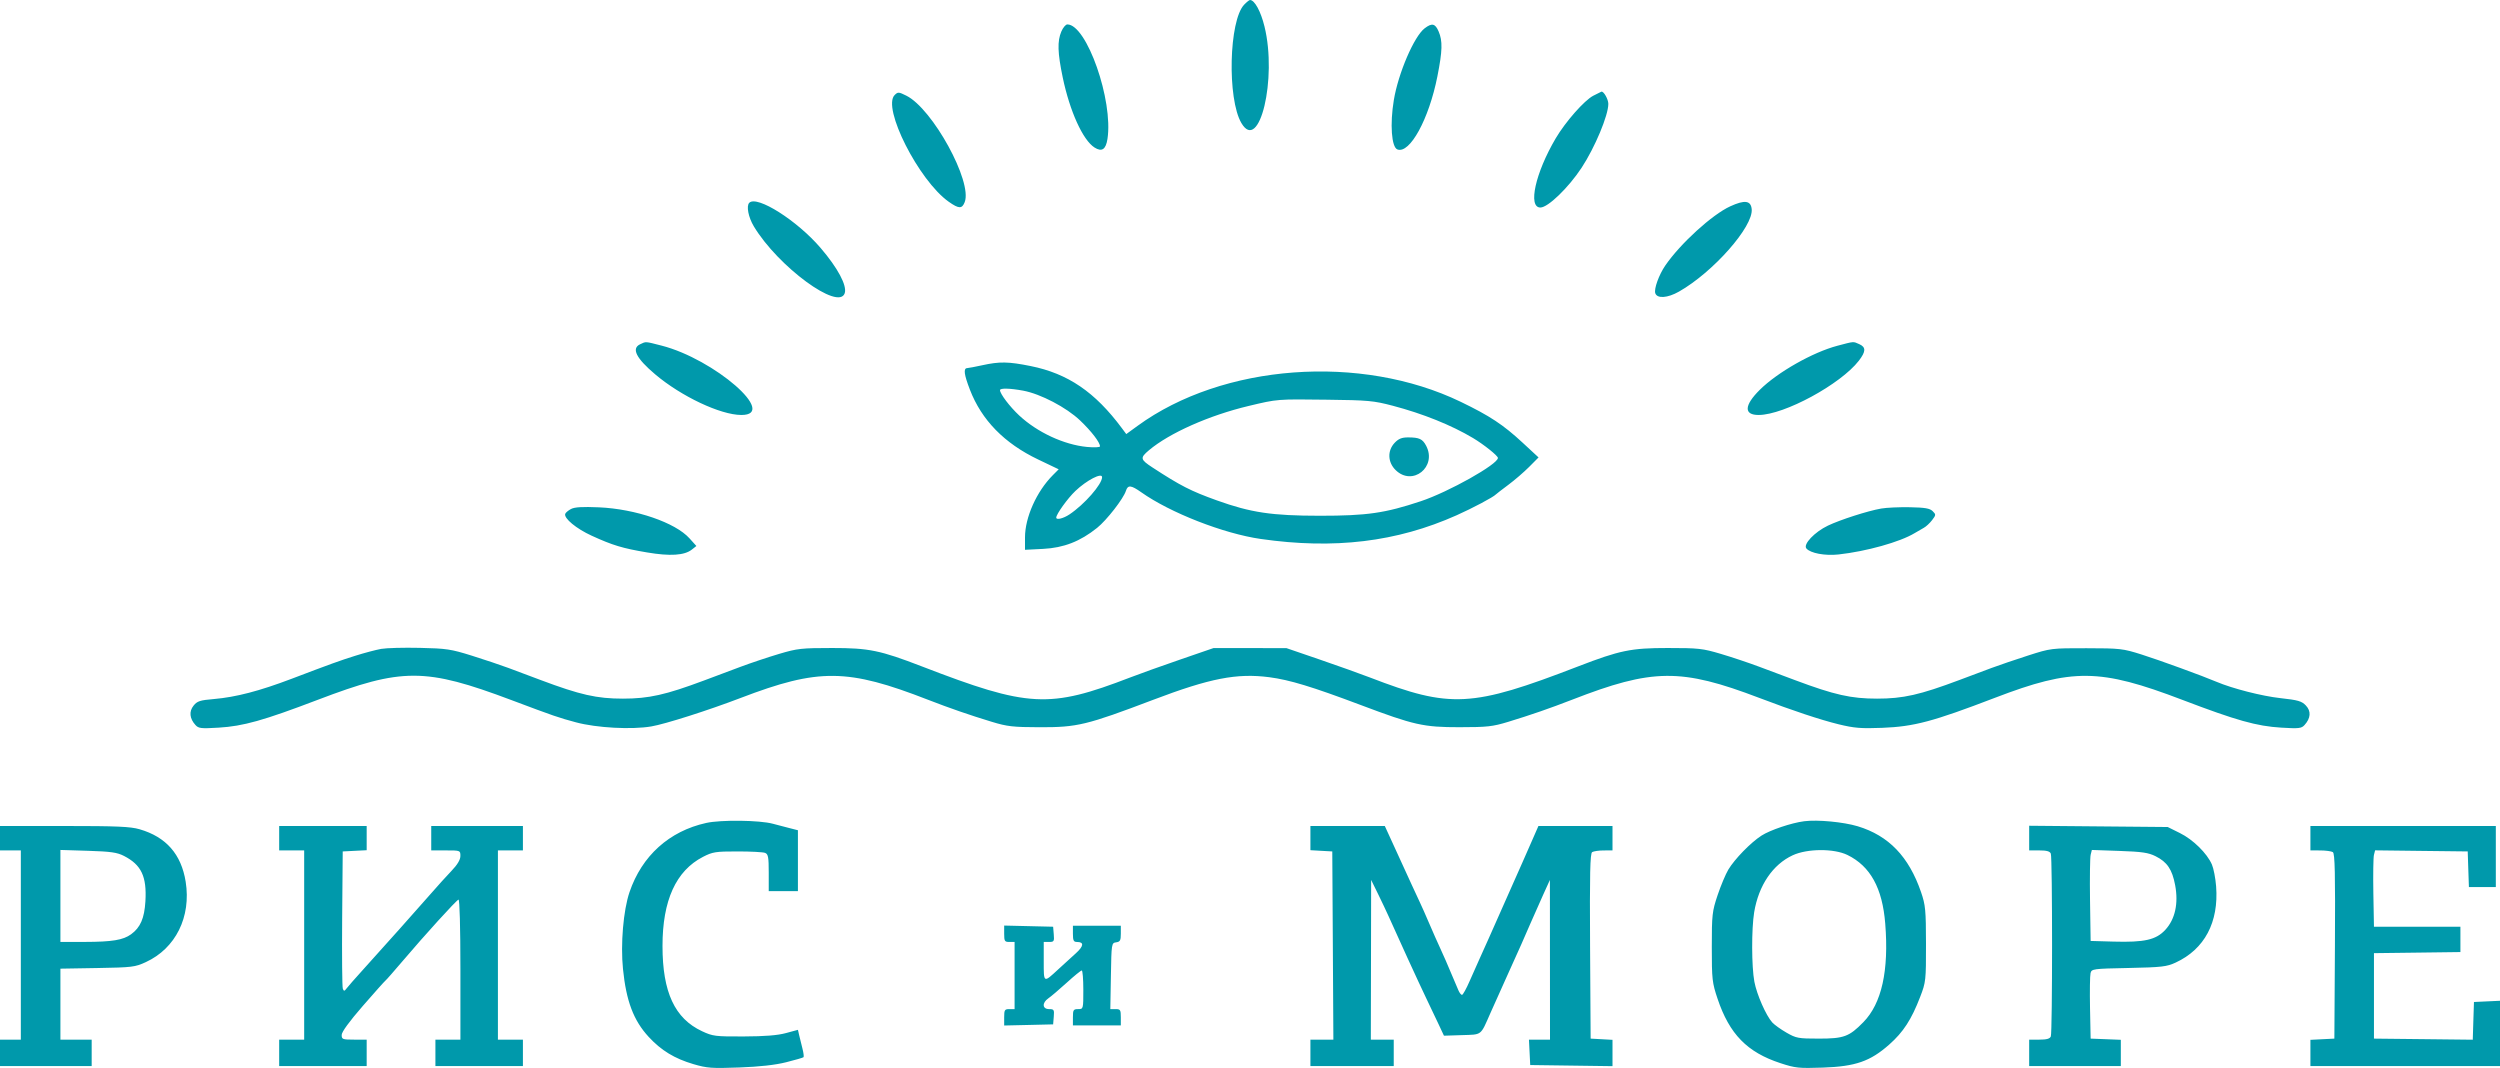 <?xml version="1.0" encoding="UTF-8"?> <svg xmlns="http://www.w3.org/2000/svg" width="103" height="44" viewBox="0 0 103 44" fill="none"><path fill-rule="evenodd" clip-rule="evenodd" d="M51.261 0.191C50.632 0.844 50.556 4.069 51.146 5.071C51.885 6.327 52.624 3.237 52.097 1.092C51.943 0.463 51.689 0 51.5 0C51.469 0 51.362 0.086 51.261 0.191ZM43.728 1.297C43.557 1.695 43.572 2.171 43.785 3.194C44.076 4.585 44.613 5.77 45.093 6.077C45.395 6.27 45.561 6.16 45.628 5.722C45.871 4.137 44.773 1.006 43.974 1.006C43.907 1.006 43.796 1.137 43.728 1.297ZM58.694 1.168C58.259 1.502 57.61 3.014 57.426 4.121C57.261 5.115 57.33 6.066 57.573 6.157C58.084 6.349 58.872 4.909 59.221 3.144C59.429 2.091 59.44 1.689 59.272 1.297C59.131 0.966 58.996 0.936 58.694 1.168ZM36.861 3.914C36.331 4.432 37.853 7.439 39.086 8.311C39.505 8.607 39.636 8.611 39.746 8.327C40.072 7.488 38.423 4.48 37.342 3.942C37.026 3.785 36.995 3.783 36.861 3.914ZM65.641 3.945C65.276 4.134 64.499 5.015 64.095 5.7C63.257 7.122 62.94 8.55 63.464 8.55C63.777 8.55 64.621 7.734 65.163 6.91C65.711 6.075 66.263 4.755 66.263 4.28C66.263 4.091 66.073 3.753 65.978 3.776C65.97 3.778 65.818 3.854 65.641 3.945ZM30.871 8.354C30.741 8.481 30.832 8.953 31.06 9.33C32.058 10.986 34.56 12.824 34.803 12.079C34.904 11.766 34.518 11.042 33.806 10.212C32.839 9.084 31.192 8.041 30.871 8.354ZM71.285 8.501C70.538 8.843 69.231 10.035 68.61 10.939C68.35 11.317 68.139 11.9 68.197 12.079C68.273 12.311 68.702 12.282 69.174 12.014C70.583 11.214 72.241 9.335 72.17 8.617C72.135 8.26 71.882 8.227 71.285 8.501ZM26.372 14.184C26.006 14.357 26.208 14.759 26.995 15.424C28.068 16.331 29.681 17.093 30.538 17.097C32.086 17.106 29.429 14.794 27.252 14.238C26.563 14.062 26.623 14.066 26.372 14.184ZM75.705 14.244C74.687 14.512 73.236 15.335 72.505 16.059C71.854 16.703 71.838 17.101 72.462 17.097C73.513 17.091 75.834 15.832 76.585 14.861C76.878 14.48 76.883 14.304 76.602 14.179C76.344 14.064 76.404 14.06 75.705 14.244ZM40.47 15.048C40.187 15.11 39.907 15.163 39.848 15.166C39.686 15.174 39.718 15.427 39.96 16.055C40.444 17.31 41.379 18.266 42.774 18.932L43.618 19.335L43.375 19.579C42.708 20.249 42.23 21.317 42.23 22.141V22.652L42.981 22.614C43.826 22.57 44.503 22.307 45.2 21.749C45.595 21.433 46.287 20.544 46.388 20.222C46.467 19.971 46.598 19.984 47.019 20.281C48.212 21.126 50.412 21.985 51.941 22.205C54.972 22.641 57.546 22.33 60.011 21.23C60.671 20.936 61.526 20.482 61.628 20.372C61.652 20.347 61.884 20.168 62.143 19.975C62.403 19.782 62.789 19.449 63.002 19.235L63.388 18.846L62.731 18.238C61.931 17.497 61.381 17.134 60.184 16.556C56.066 14.567 50.377 14.989 46.87 17.544L46.402 17.884L46.226 17.647C45.115 16.151 43.999 15.391 42.46 15.081C41.547 14.897 41.181 14.891 40.47 15.048ZM42.154 16.095C42.871 16.228 43.937 16.786 44.501 17.324C44.969 17.77 45.319 18.226 45.32 18.39C45.32 18.431 45.081 18.442 44.783 18.414C43.836 18.323 42.74 17.814 41.993 17.119C41.601 16.754 41.201 16.226 41.2 16.073C41.2 15.985 41.608 15.994 42.154 16.095ZM57.38 16.716C58.623 17.043 59.796 17.515 60.69 18.048C61.132 18.312 61.714 18.777 61.714 18.867C61.714 19.128 59.683 20.269 58.538 20.65C57.058 21.143 56.322 21.249 54.375 21.249C52.398 21.248 51.538 21.12 50.134 20.616C49.06 20.23 48.635 20.013 47.484 19.261C46.976 18.929 46.963 18.866 47.336 18.551C48.177 17.842 49.817 17.113 51.446 16.725C52.643 16.439 52.606 16.442 54.676 16.468C56.369 16.488 56.592 16.509 57.38 16.716ZM57.461 18.243C57.154 18.567 57.171 19.046 57.502 19.369C58.198 20.049 59.216 19.232 58.756 18.363C58.608 18.084 58.472 18.021 58.012 18.021C57.754 18.021 57.621 18.075 57.461 18.243ZM45.406 19.659C45.406 19.952 44.679 20.782 44.062 21.194C43.808 21.363 43.517 21.434 43.517 21.326C43.517 21.185 43.986 20.532 44.307 20.227C44.771 19.785 45.406 19.457 45.406 19.659ZM23.525 20.971C23.411 21.032 23.303 21.122 23.287 21.172C23.226 21.353 23.747 21.784 24.377 22.071C25.246 22.468 25.641 22.588 26.657 22.76C27.609 22.922 28.198 22.884 28.504 22.643L28.691 22.495L28.408 22.181C27.823 21.53 26.185 20.968 24.677 20.902C23.992 20.873 23.676 20.891 23.525 20.971ZM77.506 20.952C76.954 21.048 75.824 21.411 75.312 21.655C74.759 21.92 74.279 22.427 74.423 22.597C74.59 22.793 75.191 22.905 75.747 22.844C76.895 22.718 78.283 22.329 78.881 21.966C78.999 21.894 79.171 21.795 79.263 21.745C79.355 21.695 79.507 21.554 79.602 21.43C79.765 21.216 79.766 21.198 79.625 21.059C79.507 20.944 79.308 20.91 78.685 20.898C78.25 20.89 77.719 20.914 77.506 20.952ZM15.706 26.734C15.492 26.772 15.009 26.9 14.633 27.019C14.005 27.216 13.624 27.354 12.017 27.965C10.695 28.468 9.717 28.723 8.817 28.8C8.238 28.849 8.126 28.885 7.975 29.072C7.781 29.313 7.81 29.605 8.054 29.872C8.181 30.012 8.286 30.023 9.012 29.979C10.026 29.918 10.855 29.685 13.09 28.833C16.57 27.506 17.516 27.507 21.072 28.844C22.84 29.509 23.007 29.566 23.733 29.761C24.583 29.989 26.019 30.067 26.833 29.929C27.413 29.83 29.173 29.269 30.514 28.756C33.73 27.526 34.914 27.537 38.239 28.832C39.13 29.178 39.951 29.462 40.857 29.737C41.5 29.933 41.733 29.959 42.831 29.962C44.382 29.967 44.765 29.875 47.509 28.833C49.857 27.942 50.957 27.728 52.293 27.901C53.133 28.011 54.052 28.29 56.049 29.042C58.256 29.874 58.647 29.962 60.126 29.961C61.277 29.96 61.491 29.937 62.143 29.738C63.055 29.461 63.876 29.176 64.761 28.832C68.087 27.537 69.257 27.525 72.486 28.755C73.845 29.273 75.006 29.659 75.752 29.841C76.394 29.998 76.671 30.021 77.546 29.987C78.862 29.935 79.631 29.731 82.185 28.752C85.388 27.524 86.51 27.536 89.91 28.833C92.144 29.685 92.974 29.918 93.987 29.979C94.714 30.023 94.819 30.012 94.946 29.872C95.203 29.59 95.224 29.3 95.002 29.067C94.831 28.886 94.683 28.843 93.945 28.762C93.192 28.679 91.976 28.368 91.327 28.093C90.749 27.847 88.962 27.196 88.237 26.967C87.458 26.721 87.355 26.709 85.962 26.707C84.515 26.705 84.495 26.707 83.559 27.007C83.04 27.174 82.364 27.404 82.057 27.518C81.75 27.633 81.151 27.858 80.726 28.017C79.098 28.628 78.412 28.784 77.336 28.784C76.264 28.784 75.578 28.629 73.967 28.026C73.554 27.871 72.878 27.618 72.465 27.464C72.052 27.309 71.347 27.073 70.898 26.94C70.145 26.716 69.978 26.698 68.71 26.698C67.197 26.698 66.737 26.793 65.016 27.457C60.63 29.149 59.766 29.195 56.435 27.91C56.058 27.765 55.131 27.433 54.375 27.174L53.002 26.703L51.5 26.701L49.998 26.7L48.625 27.173C47.869 27.433 46.942 27.765 46.565 27.911C43.224 29.198 42.38 29.153 37.984 27.457C36.263 26.793 35.803 26.698 34.29 26.698C33.022 26.698 32.855 26.716 32.102 26.94C31.653 27.073 30.939 27.312 30.514 27.471C30.089 27.63 29.413 27.883 29.012 28.034C27.424 28.628 26.732 28.784 25.664 28.784C24.588 28.784 23.902 28.628 22.274 28.017C21.849 27.858 21.25 27.633 20.943 27.518C20.637 27.404 19.96 27.177 19.441 27.014C18.578 26.744 18.393 26.716 17.295 26.692C16.634 26.677 15.919 26.696 15.706 26.734ZM29.098 33.905C27.573 34.242 26.447 35.258 25.936 36.755C25.682 37.503 25.563 38.893 25.667 39.923C25.8 41.244 26.102 42.044 26.725 42.719C27.242 43.279 27.79 43.613 28.568 43.842C29.134 44.008 29.323 44.022 30.456 43.98C31.301 43.949 31.938 43.878 32.391 43.764C32.762 43.671 33.084 43.578 33.105 43.557C33.126 43.537 33.106 43.375 33.06 43.197C33.014 43.02 32.954 42.774 32.926 42.652L32.875 42.429L32.381 42.563C32.037 42.657 31.509 42.699 30.642 42.702C29.471 42.707 29.37 42.694 28.926 42.487C27.798 41.961 27.295 40.877 27.295 38.974C27.295 37.097 27.849 35.877 28.963 35.303C29.361 35.098 29.481 35.079 30.385 35.079C30.928 35.079 31.44 35.106 31.522 35.139C31.65 35.19 31.672 35.315 31.672 35.957V36.714H32.273H32.874V35.46V34.206L32.509 34.113C32.309 34.062 32.009 33.984 31.844 33.939C31.301 33.79 29.704 33.771 29.098 33.905ZM74.332 33.835C73.805 33.903 72.927 34.199 72.572 34.428C72.13 34.713 71.468 35.393 71.207 35.828C71.096 36.015 70.896 36.489 70.765 36.881C70.542 37.547 70.526 37.687 70.526 39.019C70.526 40.349 70.542 40.49 70.764 41.15C71.253 42.606 71.982 43.353 73.353 43.802C73.971 44.005 74.11 44.019 75.101 43.985C76.448 43.938 77.051 43.729 77.837 43.035C78.416 42.523 78.752 42.006 79.111 41.072C79.345 40.465 79.353 40.392 79.351 38.893C79.349 37.492 79.329 37.286 79.147 36.755C78.644 35.291 77.813 34.428 76.537 34.042C75.948 33.865 74.881 33.764 74.332 33.835ZM0 34.534V35.037H0.429H0.858V38.935V42.833H0.429H0V43.377V43.922H1.888H3.777V43.377V42.833H3.133H2.489V41.371V39.909L4.013 39.883C5.445 39.858 5.565 39.844 6.008 39.639C7.237 39.074 7.881 37.775 7.65 36.328C7.469 35.194 6.844 34.482 5.75 34.165C5.373 34.055 4.813 34.031 2.645 34.031H0V34.534ZM11.502 34.534V35.037H12.017H12.532V38.935V42.833H12.017H11.502V43.377V43.922H13.304H15.107V43.377V42.833H14.592C14.111 42.833 14.077 42.82 14.077 42.639C14.077 42.516 14.392 42.084 14.948 41.445C15.427 40.894 15.846 40.425 15.879 40.402C15.912 40.379 16.231 40.016 16.588 39.596C17.498 38.524 18.796 37.096 18.89 37.063C18.937 37.046 18.969 38.207 18.969 39.934V42.833H18.454H17.939V43.377V43.922H19.742H21.544V43.377V42.833H21.029H20.514V38.935V35.037H21.029H21.544V34.534V34.031H19.656H17.767V34.534V35.037H18.368C18.967 35.037 18.969 35.038 18.968 35.268C18.967 35.422 18.846 35.625 18.603 35.879C18.403 36.088 18.027 36.503 17.768 36.801C17.262 37.382 15.748 39.078 14.907 40.007C14.623 40.32 14.342 40.64 14.283 40.719C14.19 40.843 14.168 40.845 14.124 40.736C14.097 40.667 14.085 39.366 14.097 37.844L14.12 35.079L14.613 35.054L15.107 35.029V34.53V34.031H13.304H11.502V34.534ZM53.989 34.53V35.028L54.44 35.054L54.89 35.079L54.913 38.956L54.935 42.833H54.462H53.989V43.377V43.922H55.706H57.422V43.377V42.833H56.95H56.478L56.485 39.543L56.491 36.253L56.779 36.839C56.937 37.162 57.124 37.558 57.196 37.719C57.507 38.425 58.495 40.578 58.754 41.114C58.91 41.437 59.139 41.919 59.264 42.186L59.491 42.671L60.235 42.647C61.07 42.62 60.989 42.683 61.403 41.743C61.514 41.489 61.828 40.791 62.099 40.192C62.673 38.924 62.736 38.782 63.05 38.055C63.179 37.755 63.414 37.227 63.571 36.881L63.856 36.253L63.858 39.543L63.86 42.833H63.427H62.993L63.019 43.356L63.045 43.88L64.74 43.903L66.435 43.926V43.383V42.841L65.984 42.816L65.534 42.791L65.511 38.982C65.494 35.991 65.512 35.16 65.597 35.107C65.657 35.07 65.87 35.039 66.07 35.038L66.435 35.037V34.534V34.031H64.909H63.383L63.135 34.597C62.999 34.908 62.82 35.314 62.739 35.498C62.657 35.683 62.473 36.097 62.33 36.42C61.4 38.521 61.086 39.225 60.949 39.522C60.864 39.706 60.683 40.112 60.548 40.423C60.413 40.734 60.272 40.989 60.234 40.989C60.196 40.989 60.13 40.904 60.086 40.8C59.593 39.633 59.451 39.306 59.315 39.019C59.228 38.834 59.036 38.401 58.888 38.055C58.74 37.709 58.565 37.313 58.498 37.175C58.432 37.036 58.283 36.716 58.167 36.462C58.051 36.209 57.754 35.558 57.505 35.016L57.054 34.031H55.522H53.989V34.53ZM83.602 34.529V35.037H84.022C84.325 35.037 84.456 35.074 84.494 35.17C84.562 35.343 84.562 42.527 84.494 42.7C84.456 42.796 84.325 42.833 84.022 42.833H83.602V43.377V43.922H85.49H87.378V43.381V42.84L86.756 42.815L86.134 42.791L86.109 41.533C86.096 40.842 86.105 40.194 86.13 40.094C86.175 39.918 86.221 39.911 87.7 39.881C89.065 39.852 89.267 39.829 89.635 39.659C90.829 39.107 91.418 37.997 91.304 36.515C91.278 36.181 91.2 35.777 91.131 35.619C90.93 35.156 90.354 34.59 89.812 34.322L89.31 34.073L86.456 34.047L83.602 34.021V34.529ZM95.189 34.534V35.037L95.597 35.038C95.821 35.039 96.053 35.07 96.113 35.107C96.198 35.16 96.216 35.991 96.199 38.982L96.176 42.791L95.683 42.816L95.189 42.841V43.382V43.922H99.095H103V42.577V41.232L102.464 41.257L101.927 41.282L101.902 42.059L101.878 42.836L99.842 42.813L97.807 42.791V41.03V39.27L99.588 39.248L101.369 39.225L101.369 38.703L101.369 38.181H99.588H97.807L97.782 36.797C97.769 36.037 97.78 35.329 97.806 35.224L97.854 35.034L99.762 35.057L101.67 35.079L101.694 35.813L101.719 36.546H102.274H102.828V35.289V34.031H99.009H95.189V34.534ZM5.107 35.264C5.824 35.631 6.051 36.112 5.991 37.132C5.949 37.834 5.785 38.212 5.401 38.492C5.073 38.73 4.621 38.805 3.498 38.807L2.489 38.809V36.913V35.018L3.626 35.053C4.568 35.083 4.823 35.119 5.107 35.264ZM76.113 35.224C77.058 35.685 77.556 36.589 77.672 38.055C77.827 39.991 77.526 41.344 76.769 42.115C76.184 42.712 75.969 42.791 74.933 42.791C74.091 42.791 74.003 42.775 73.603 42.545C73.368 42.41 73.105 42.221 73.018 42.126C72.76 41.841 72.38 40.976 72.28 40.447C72.163 39.83 72.159 38.266 72.272 37.583C72.456 36.477 73.037 35.618 73.86 35.237C74.461 34.959 75.556 34.953 76.113 35.224ZM88.809 35.276C89.286 35.513 89.494 35.82 89.616 36.468C89.758 37.223 89.615 37.872 89.21 38.31C88.829 38.722 88.353 38.83 87.078 38.794L86.134 38.767L86.109 37.091C86.096 36.169 86.108 35.325 86.135 35.216L86.185 35.018L87.318 35.058C88.25 35.09 88.515 35.129 88.809 35.276ZM41.372 38.471C41.372 38.776 41.393 38.809 41.586 38.809H41.801V40.192V41.575H41.586C41.393 41.575 41.372 41.609 41.372 41.913V42.251L42.38 42.228L43.389 42.204L43.415 41.89C43.44 41.601 43.424 41.575 43.222 41.575C42.94 41.575 42.924 41.313 43.196 41.128C43.302 41.056 43.639 40.769 43.946 40.49C44.252 40.211 44.532 39.983 44.568 39.983C44.604 39.983 44.633 40.341 44.633 40.779C44.633 41.572 44.633 41.575 44.419 41.575C44.226 41.575 44.204 41.609 44.204 41.91V42.246H45.191H46.178V41.91C46.178 41.608 46.157 41.575 45.962 41.575H45.745L45.769 40.213C45.792 38.872 45.795 38.851 45.985 38.824C46.148 38.802 46.178 38.746 46.178 38.468V38.139H45.191H44.204V38.474C44.204 38.75 44.234 38.809 44.371 38.809C44.672 38.809 44.654 38.98 44.319 39.281C44.138 39.444 43.816 39.738 43.603 39.934C42.987 40.503 43.002 40.511 43.002 39.61V38.809H43.222C43.424 38.809 43.44 38.783 43.415 38.495L43.389 38.181L42.38 38.157L41.372 38.133V38.471Z" fill="#0099AB"></path></svg> 